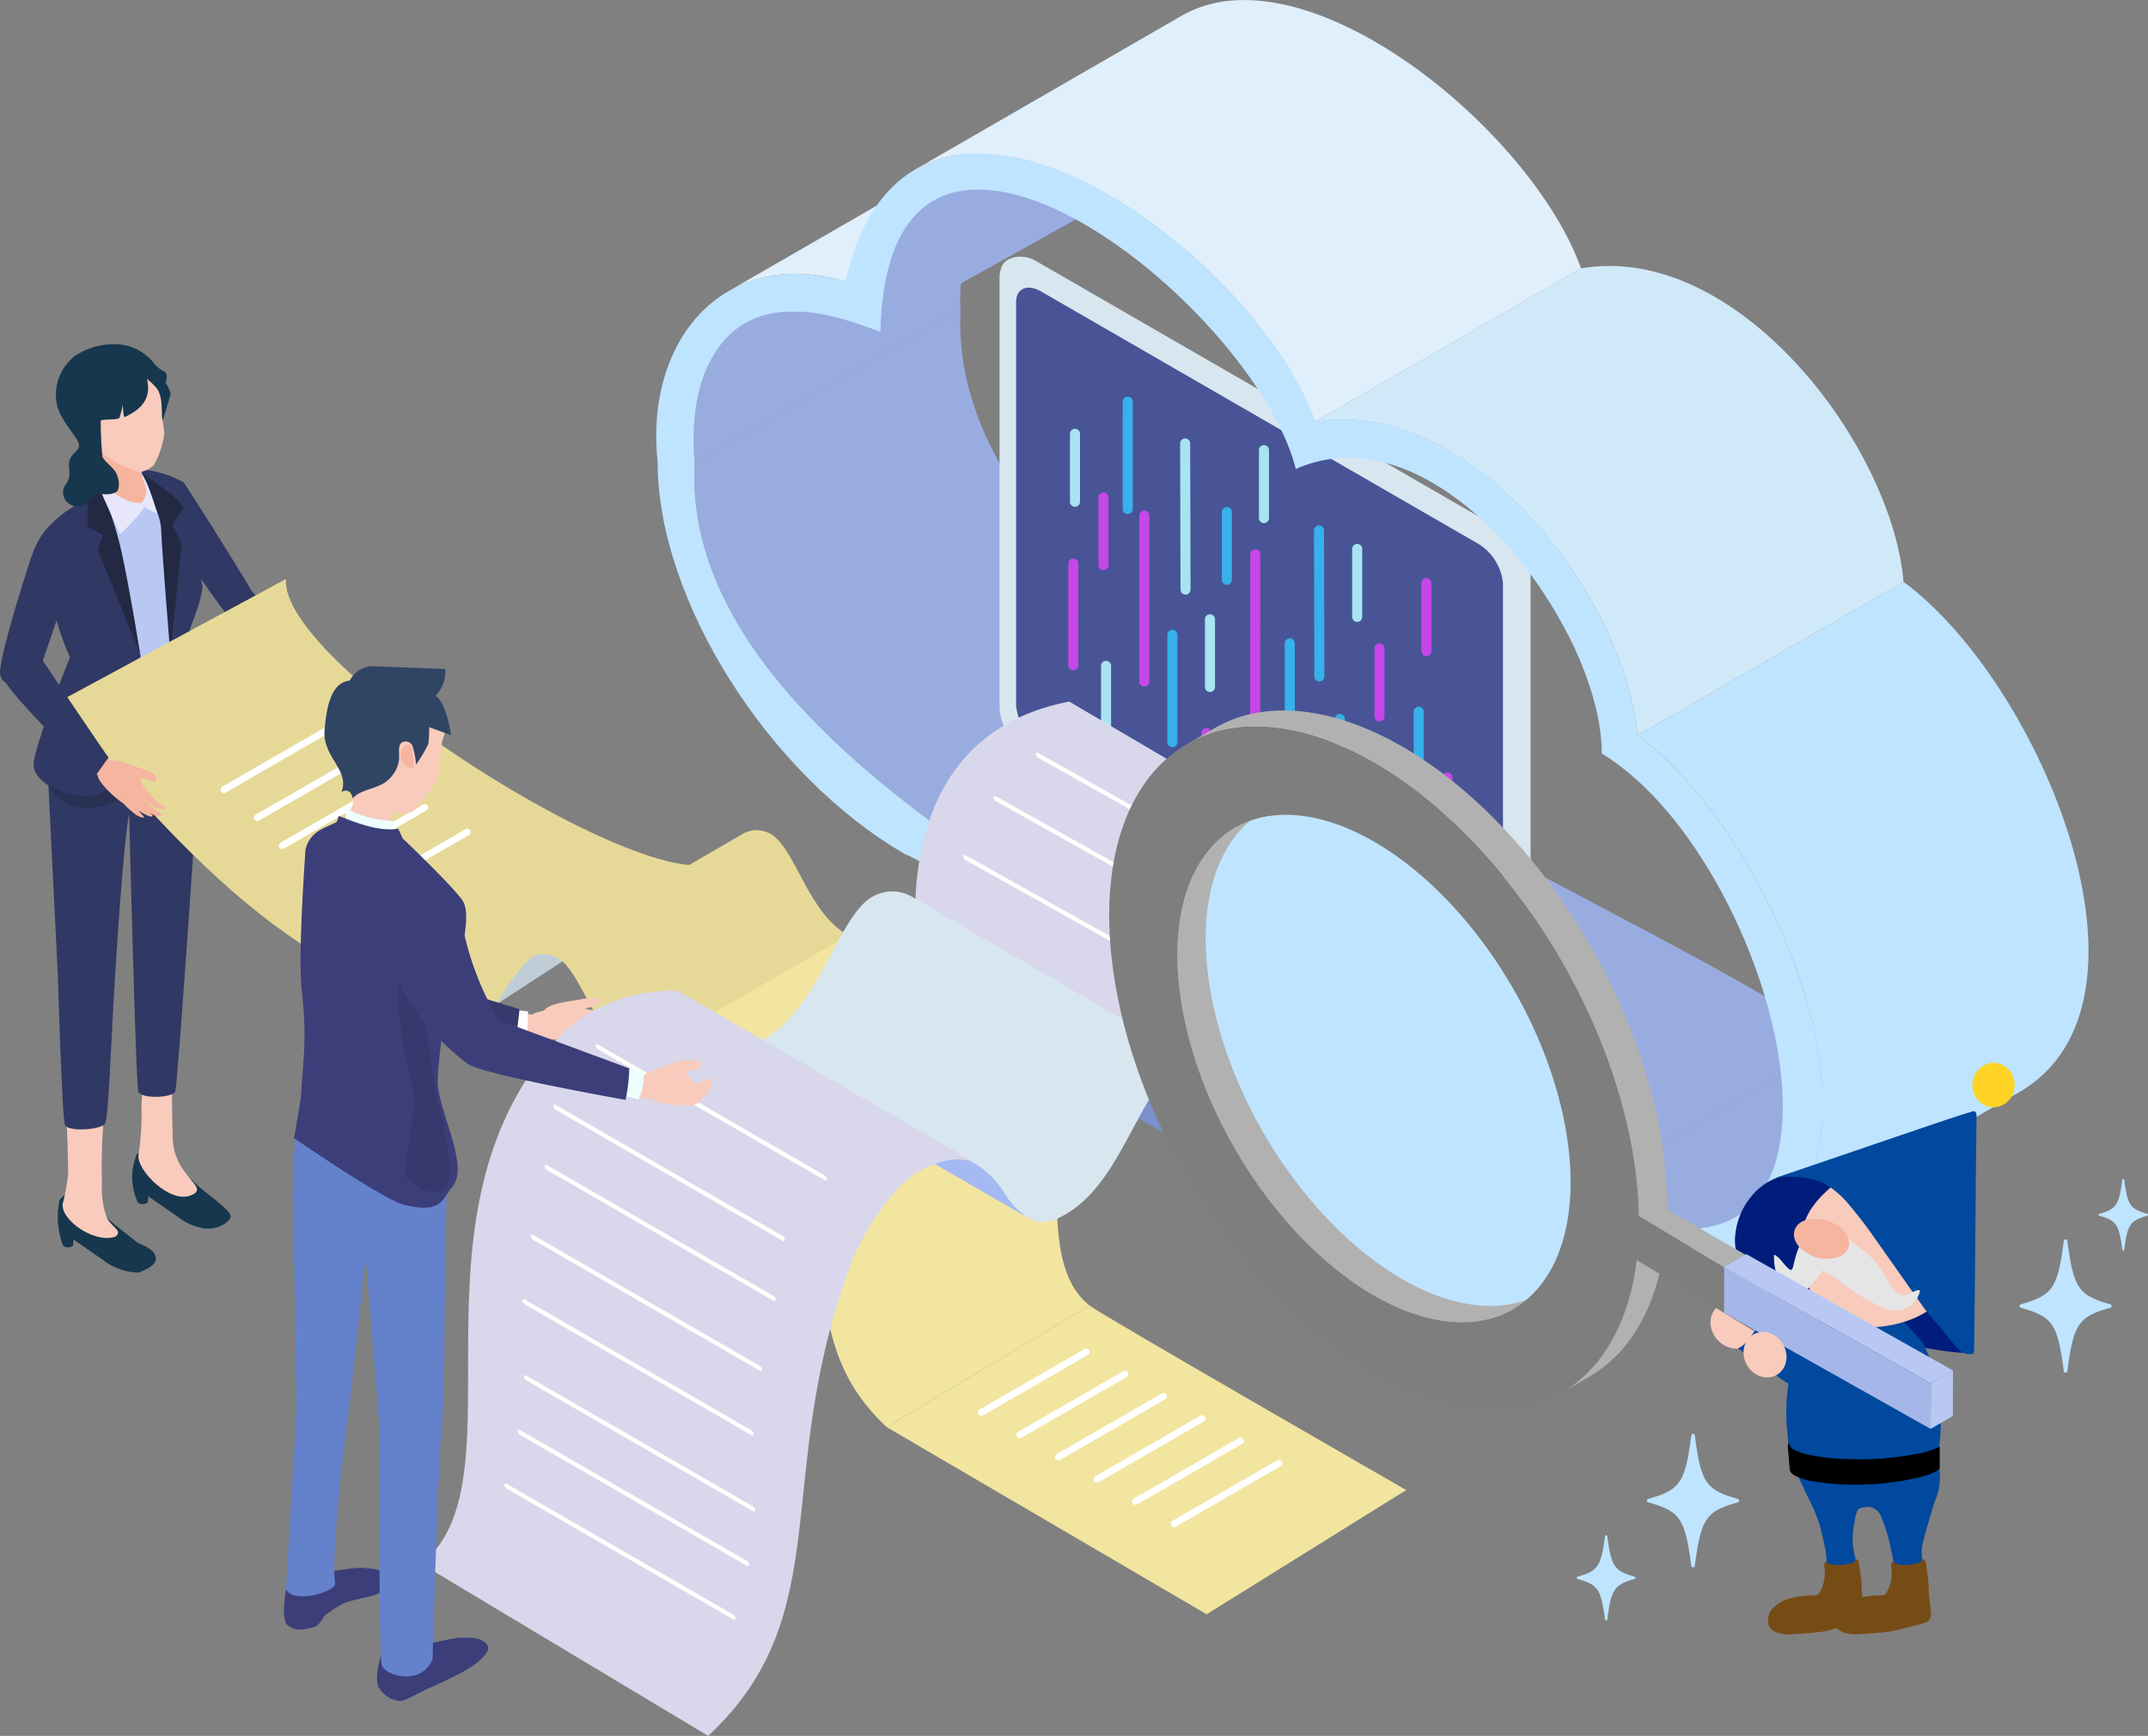<svg xmlns="http://www.w3.org/2000/svg" width="224.473" height="181.453" viewBox="0 0 224.473 181.453">
  <rect x="0" y="0" width="224.473" height="181.453" fill="#808080" stroke="none"/>
  <defs>
    <style>
      .cls-1, .cls-37 {
        fill: #bfe4ff;
      }

      .cls-2 {
        fill: #16374d;
      }

      .cls-3 {
        fill: #f8cbbc;
      }

      .cls-4 {
        fill: #303864;
      }

      .cls-5 {
        fill: #283054;
      }

      .cls-6 {
        fill: #fab19c;
      }

      .cls-7 {
        fill: #b8c8f2;
      }

      .cls-8 {
        fill: #232942;
      }

      .cls-9 {
        fill: #e8e6fb;
      }

      .cls-10 {
        fill: #f5b59f;
      }

      .cls-11 {
        fill: #ffbaa3;
      }

      .cls-12 {
        fill: #e6d998;
      }

      .cls-13 {
        fill: #fff;
      }

      .cls-14 {
        fill: #c1cdd6;
      }

      .cls-15 {
        fill: #f2e5a0;
      }

      .cls-16 {
        fill: #dfeffb;
      }

      .cls-17 {
        fill: #99ace0;
      }

      .cls-18 {
        fill: #d8e6f0;
      }

      .cls-19 {
        fill: #485496;
      }

      .cls-20 {
        fill: #36b1e9;
      }

      .cls-21 {
        fill: #c646e9;
      }

      .cls-22 {
        fill: #a7e4f2;
      }

      .cls-23 {
        fill: #d9d7eb;
      }

      .cls-24 {
        fill: #7a91cb;
      }

      .cls-25 {
        fill: #d0e9f9;
      }

      .cls-26 {
        fill: #36386e;
      }

      .cls-27 {
        fill: #a5baf2;
      }

      .cls-28 {
        fill: #3c3e7a;
      }

      .cls-29 {
        fill: #6482cc;
      }

      .cls-30 {
        fill: #304464;
      }

      .cls-31 {
        fill: #edfeff;
      }

      .cls-32 {
        fill: #001d7b;
      }

      .cls-33 {
        fill: #ffd424;
      }

      .cls-34 {
        fill: #00499e;
      }

      .cls-35 {
        fill: #764c15;
      }

      .cls-36 {
        fill: #e5e5e6;
      }

      .cls-37 {
        mix-blend-mode: multiply;
      }

      .cls-37, .cls-40 {
        isolation: isolate;
      }

      .cls-38 {
        fill: #b1b1b1;
      }

      .cls-39 {
        fill: #7e7e7e;
      }

      .cls-41 {
        fill: #bbb;
      }

      .cls-42 {
        fill: #a5b7e8;
      }
    </style>
  </defs>
  <g id="グループ_380" data-name="グループ 380" transform="translate(-77.041 -1989.239)">
    <g id="グループ_319" data-name="グループ 319">
      <path id="パス_730" data-name="パス 730" class="cls-1" d="M249.286,2146.279c3.343.94,3.847,1.684,4.5,6.629a.186.186,0,0,0,.37,0c.648-4.945,1.152-5.689,4.495-6.629a.187.187,0,0,0,0-.36c-3.343-.94-3.847-1.684-4.495-6.629a.186.186,0,0,0-.37,0c-.648,4.945-1.152,5.689-4.5,6.629a.187.187,0,0,0,0,.36Z"/>
      <path id="パス_731" data-name="パス 731" class="cls-1" d="M297.581,2125.576c-3.343-.94-3.847-1.683-4.494-6.629a.187.187,0,0,0-.371,0c-.647,4.946-1.151,5.689-4.494,6.629a.187.187,0,0,0,0,.36c3.343.94,3.847,1.684,4.494,6.63a.187.187,0,0,0,.371,0c.647-4.946,1.151-5.69,4.494-6.63a.187.187,0,0,0,0-.36Z"/>
      <path id="パス_732" data-name="パス 732" class="cls-1" d="M301.441,2116.12c-1.794-.505-2.064-.9-2.412-3.558a.1.1,0,0,0-.1-.087.1.1,0,0,0-.1.087c-.347,2.654-.618,3.053-2.412,3.558a.1.1,0,0,0-.073.1.1.1,0,0,0,.073.1c1.794.5,2.065.9,2.412,3.558a.1.1,0,0,0,.1.087.1.1,0,0,0,.1-.087c.348-2.654.618-3.054,2.412-3.558a.1.1,0,0,0,.073-.1A.1.1,0,0,0,301.441,2116.12Z"/>
      <path id="パス_733" data-name="パス 733" class="cls-1" d="M247.875,2154.053c-2.134-.6-2.456-1.075-2.869-4.233a.12.12,0,0,0-.237,0c-.413,3.158-.735,3.633-2.87,4.233a.119.119,0,0,0,0,.23c2.135.6,2.457,1.075,2.87,4.233a.12.12,0,0,0,.237,0c.413-3.158.735-3.633,2.869-4.233a.119.119,0,0,0,0-.23Z"/>
    </g>
    <g id="グループ_333" data-name="グループ 333">
      <g id="グループ_323" data-name="グループ 323">
        <g id="グループ_322" data-name="グループ 322">
          <g id="グループ_320" data-name="グループ 320">
            <path id="パス_734" data-name="パス 734" class="cls-2" d="M91.194,2118.958c-2.765-2.221-3.214-2.328-4.979-4.956-.979-.028-2.275-.413-2.983.753l-.127.95a8.562,8.562,0,0,0,.536,3.763.876.876,0,0,0,1.038-.024l.04-.637,3.133,2.169a6.173,6.173,0,0,0,3.664,1.286s1.8-.6,1.814-1.4C93.349,2119.644,91.558,2119.372,91.194,2118.958Z"/>
            <path id="パス_735" data-name="パス 735" class="cls-3" d="M89.112,2118.5c-2.129.766-5.741-1.7-5.52-3.441a20.856,20.856,0,0,0,.57-3.086c-.073-6.149-.4-7-.059-8.038s3.217-.554,3.661.126-.222,3.189-.068,8.717a9.9,9.9,0,0,0,.465,3.642C88.691,2117.587,89.915,2117.833,89.112,2118.5Z"/>
          </g>
          <g id="グループ_321" data-name="グループ 321">
            <path id="パス_736" data-name="パス 736" class="cls-2" d="M97.145,2112.6c-2.765-2.221-1.353-.488-3.118-3.115-.979-.029-2.5-.067-2.744.528a8.253,8.253,0,0,0-.383,1.52,6.291,6.291,0,0,0,.553,3.417.874.874,0,0,0,1.038-.024l.04-.636,3.133,2.169a5.931,5.931,0,0,0,2.278,1.1,3.2,3.2,0,0,0,2.666-.458c.3-.216.562-.476.534-.757C101.067,2115.573,97.837,2113.523,97.145,2112.6Z"/>
            <path id="パス_737" data-name="パス 737" class="cls-3" d="M96.9,2114.222c-2.129.765-5.429-2.526-5.4-4.159a29.07,29.07,0,0,0,.33-5.14c.028-5.494,3.217-2.924,3.217-2.924s-.1.933.049,6.23C95.206,2112.348,99.239,2113.38,96.9,2114.222Z"/>
          </g>
        </g>
        <path id="パス_738" data-name="パス 738" class="cls-4" d="M83.836,2106.836c.322.747,3.814.5,4.184-.141s.6-8.082,1.01-14.831c.118-1.957.886-14.456,1.509-17.566,0,0,.691,28.222.956,29.033s3.569.681,3.857,0,2.642-36.173,2.642-36.173l-.7-4.6-5.571-.994-9.836,5.455,1.2,24.158S83.514,2106.09,83.836,2106.836Z"/>
        <path id="パス_739" data-name="パス 739" class="cls-5" d="M96.366,2062.838c-.1-.041,1.49,2.859,1.261,4.461a2.881,2.881,0,0,1-2.693,2.114c-.348.04-1.01-1.72-1.01-1.72s-1.129.714-1.437.862-.488,2.39-.758,2.621c-2.194,1.876-3.437,2.483-5.9,2.483-2.262,0-3.982-1.97-3.947-3.266C81.925,2068.846,96.439,2062.865,96.366,2062.838Z"/>
      </g>
      <g id="グループ_327" data-name="グループ 327">
        <g id="グループ_326" data-name="グループ 326">
          <path id="パス_740" data-name="パス 740" class="cls-6" d="M110.951,2060.52a1.83,1.83,0,0,1,1.945-.283c.226.118,1.962,1.338,1.525,1.725-.207.183-.609-.262-.8-.354a3.179,3.179,0,0,0-1.575-.227C111.342,2061.41,111.185,2061.1,110.951,2060.52Z"/>
          <g id="グループ_325" data-name="グループ 325">
            <path id="パス_741" data-name="パス 741" class="cls-6" d="M112.982,2061.313c.278-.042.6.493.782.711.2.244.669.819.77.932.158.177,1.1.932,1.145,1.069s-.037.286-.106.258a14.035,14.035,0,0,1-1.218-.726c-.3-.167-.621-.347-1.084-.617a4.274,4.274,0,0,1-.8-.773C112.25,2061.866,112.728,2061.3,112.982,2061.313Z"/>
            <path id="パス_742" data-name="パス 742" class="cls-6" d="M112.378,2060.075c-.179-.042-.836-.148-.977-.2-.387-.134-.54-.524-.794-.238-.166.186-1.221,1.028-1.2,1.265a2.738,2.738,0,0,1,1.013,1.081,10.261,10.261,0,0,0,1.6,1.627.405.405,0,0,0,.432-.147c.146-.186.179-.385.31-.584a2.085,2.085,0,0,0-.133-2.185C112.333,2060.3,113.046,2060.235,112.378,2060.075Z"/>
            <path id="パス_743" data-name="パス 743" class="cls-6" d="M112.541,2062.9c.507.418,1.886,1.239,1.93,1.281.07.066.537.337.745.485.275.2.385-.071.268-.252a6.955,6.955,0,0,0-.886-.795c-.4-.318-1.428-1.542-1.953-1.326C112.34,2062.643,112.325,2062.738,112.541,2062.9Z"/>
            <path id="パス_744" data-name="パス 744" class="cls-6" d="M112.208,2063.039a8.114,8.114,0,0,0,2.546,1.731c.159-.124.079-.328-.387-.6-.21-.122-1.423-1.372-1.658-1.454A.4.4,0,0,0,112.208,2063.039Z"/>
            <g id="グループ_324" data-name="グループ 324">
              <path id="パス_745" data-name="パス 745" class="cls-6" d="M114,2064.459c-.74-.471-1.074-1.267-1.432-1.292a1.552,1.552,0,0,0-.649.351,11.908,11.908,0,0,0,1.381.9c.188.074.3.176.615.292C114.163,2064.8,114.271,2064.629,114,2064.459Z"/>
            </g>
          </g>
          <path id="パス_746" data-name="パス 746" class="cls-7" d="M110.55,2058.991l-1.552,1.6.709.63a3.782,3.782,0,0,0,1.43-1.68Z"/>
        </g>
        <path id="パス_747" data-name="パス 747" class="cls-4" d="M110.795,2059.071c-.024-.474-7.028-7.276-7.579-8.267-.415-.747-4.781-7.829-6.808-10.876-.591-.888-1.61-.268-2.444.4l-1.627,1.3s7.216,10.368,8.469,11.943,7.922,7.44,8.345,7.283A6.426,6.426,0,0,0,110.795,2059.071Z"/>
      </g>
      <g id="グループ_330" data-name="グループ 330">
        <g id="グループ_329" data-name="グループ 329">
          <g id="グループ_328" data-name="グループ 328">
            <path id="パス_748" data-name="パス 748" class="cls-7" d="M89.168,2038.133c-1.658,1.03-3.942,4.178-3.942,4.178l4.4,23.65,7.128-2.618-1.383-6.859-.562-12.827s.22-3.716-1.485-4.324S90.826,2037.1,89.168,2038.133Z"/>
          </g>
          <path id="パス_749" data-name="パス 749" class="cls-4" d="M91.5,2038.305a10.35,10.35,0,0,1,4.7,1.345c.384.4.784,4.007,2.01,10.952-.323,2.625-1.624,4.165-1.748,6.672-.129,2.577,1.961,7.152,2.148,8.687s-3.563,2.2-3.563,2.2l-.212-10.618s.112-9.891.17-12.979c-.242-1.583-1.7-3.352-2.385-4.636C92.165,2039.069,91.256,2038.492,91.5,2038.305Z"/>
          <path id="パス_750" data-name="パス 750" class="cls-4" d="M81.646,2045.277c.429-1.547,3.074-3.079,3.074-3.079a41.584,41.584,0,0,1,3.721-3.683s-.839,2.154-.414,3.361,3.7,15.89,3.7,15.89l-.3,11.565s-2.8,3.125-5.36,3.125-5.261-1.434-5.5-3.055,3.791-11.468,3.791-11.468C82.388,2053.762,81.217,2046.824,81.646,2045.277Z"/>
        </g>
        <path id="パス_751" data-name="パス 751" class="cls-8" d="M96.2,2042.294c-.741-1.426-4.951-3.937-4.951-3.937s2.557,4.1,2.626,6.137c.078,2.277.96,13.052.96,13.052l1.2-11.45-.994-1.947Z"/>
        <path id="パス_752" data-name="パス 752" class="cls-8" d="M88.441,2042.418a15.12,15.12,0,0,1,0-3.9,3.6,3.6,0,0,0-2.151,2.937c-.1.621-.126,2.8-.126,2.8l1.618.9-.5,1.619,4.395,10.778s-.954-6.061-1.909-10.525A39.713,39.713,0,0,0,88.441,2042.418Z"/>
      </g>
      <g id="グループ_332" data-name="グループ 332">
        <path id="パス_753" data-name="パス 753" class="cls-9" d="M91.373,2038.369c.876.057,2.091,4.543,2.091,4.543a10.169,10.169,0,0,1-1.385-.687l-.267-.3C91.851,2041.633,91.388,2039.057,91.373,2038.369Z"/>
        <g id="グループ_331" data-name="グループ 331">
          <path id="パス_754" data-name="パス 754" class="cls-2" d="M90,2027.345a6.272,6.272,0,0,1,3.082.8,3.677,3.677,0,0,1,1.786,2.216c-.032.341-.956,3.284-.956,3.284S88.741,2027.535,90,2027.345Z"/>
          <path id="パス_755" data-name="パス 755" class="cls-10" d="M91.795,2036.822a8.972,8.972,0,0,0,.113,2.144c0,.593.615,1.059.372,1.976s-.766,1.337-1.941.983c-.793-.239-3.241-1.44-3.07-1.8.423-1.851.335-2.62-.212-3.709C85.871,2034.057,90.728,2035.6,91.795,2036.822Z"/>
          <path id="パス_756" data-name="パス 756" class="cls-3" d="M91.637,2038.585a2.683,2.683,0,0,0,1.468-.72,8.733,8.733,0,0,0,1.1-3.276c-.018-.524-.235-1.8-.235-1.8s-.019-1.03-.064-1.463c-.376-3.6-4.051-4.519-7.182-2.939-3.982,2.01-1.846,4.174-.292,6.8a12.967,12.967,0,0,0,1.642,1.69A12.566,12.566,0,0,0,91.637,2038.585Z"/>
          <path id="パス_757" data-name="パス 757" class="cls-11" d="M85.594,2033.606c-.724.1-.341,1.1.458,2.251.086.124.8.8,1.045.671.356-.184.023-1.142-.22-1.2C85.85,2035.083,87.157,2033.4,85.594,2033.606Z"/>
          <path id="パス_758" data-name="パス 758" class="cls-9" d="M87.507,2038.771c-.045.663,2.054,3.211,4.3,3.03l.266.424c-.188.672-2.484,2.882-2.484,2.882l-1.588-3.534S86.784,2039.05,87.507,2038.771Z"/>
          <path id="パス_759" data-name="パス 759" class="cls-2" d="M87.745,2036.961c.083.385,1.083,1.1,1.4,1.67.44.8.379,1.776.1,1.981-.505.375-1.06.329-2.346.212a1.936,1.936,0,0,1-2.087,1.3,1.429,1.429,0,0,1-.913-2.234c.492-.694.419-.9.358-2.057s1.187-1.392,1.034-2.16-1.927-2.477-2.295-4.1a5.155,5.155,0,0,1,1.85-5.108,7.3,7.3,0,0,1,4.309-1.24,5.146,5.146,0,0,1,4.007,2.032,3.3,3.3,0,0,0,.92.75c1.006.329-.314,2.561-.314,2.561s.064-.579-1.363-1.715c.4,1.79-.247,3.019-2.328,3.978-.157.072-.208-1.309-.208-1.309a11.034,11.034,0,0,1-.352,1.413c-.486.237-1.352.076-1.947.26A37.292,37.292,0,0,0,87.745,2036.961Z"/>
        </g>
      </g>
    </g>
    <g id="グループ_339" data-name="グループ 339">
      <g id="グループ_336" data-name="グループ 336">
        <g id="グループ_335" data-name="グループ 335">
          <path id="パス_760" data-name="パス 760" class="cls-12" d="M106.927,2049.761,83.06,2062.654c15.186,18.854,29.415,32.342,45.851,31.57l23.76-15.972C149.867,2086.182,106.154,2059.338,106.927,2049.761Z"/>
          <g id="グループ_334" data-name="グループ 334">
            <path id="パス_761" data-name="パス 761" class="cls-13" d="M100.439,2072.137a.355.355,0,0,1-.177-.662l10.967-6.331a.354.354,0,1,1,.355.613l-10.967,6.332A.348.348,0,0,1,100.439,2072.137Z"/>
            <path id="パス_762" data-name="パス 762" class="cls-13" d="M103.918,2075.073a.354.354,0,0,1-.177-.661l10.967-6.332a.355.355,0,0,1,.355.614l-10.967,6.331A.346.346,0,0,1,103.918,2075.073Z"/>
            <path id="パス_763" data-name="パス 763" class="cls-13" d="M106.531,2077.99a.354.354,0,0,1-.178-.661L117.32,2071a.354.354,0,1,1,.355.613l-10.967,6.333A.356.356,0,0,1,106.531,2077.99Z"/>
            <path id="パス_764" data-name="パス 764" class="cls-13" d="M110.451,2080.335a.354.354,0,0,1-.177-.661l10.967-6.332a.354.354,0,1,1,.354.614l-10.967,6.332A.356.356,0,0,1,110.451,2080.335Z"/>
            <path id="パス_765" data-name="パス 765" class="cls-13" d="M114.906,2082.905a.354.354,0,0,1-.177-.661l10.967-6.332a.355.355,0,0,1,.355.614l-10.967,6.331A.348.348,0,0,1,114.906,2082.905Z"/>
          </g>
        </g>
        <path id="パス_766" data-name="パス 766" class="cls-14" d="M154.708,2076.449l-22.269,12.941a22.177,22.177,0,0,0-3.528,4.834l24.034-15.6A4.63,4.63,0,0,1,154.708,2076.449Z"/>
      </g>
      <path id="パス_767" data-name="パス 767" class="cls-12" d="M146.044,2100.154l22.268-12.941a2.337,2.337,0,0,1-2.336-.062c-.144-.069-.286-.144-.424-.224-2.291-1.323-3.712-3.985-4.975-6.349-1-1.875-1.878-3.518-3-4.164a2.232,2.232,0,0,0-.355-.168,2.876,2.876,0,0,0-2.512.129l-22.268,12.941a2.877,2.877,0,0,1,2.512-.129,2.432,2.432,0,0,1,.355.167c1.12.647,2,2.29,3,4.165,1.263,2.364,2.684,5.026,4.975,6.349.138.08.28.155.424.224A2.339,2.339,0,0,0,146.044,2100.154Z"/>
      <path id="パス_768" data-name="パス 768" class="cls-15" d="M182.624,2089.148c-1.712-2.454-4.4-5.775-10.608-5.806L149.7,2096.231c1.02-.593,2.4-.661,4.536.524,1.536.887,3.891,3.973,4.977,6.908,5.795,15.661.848,25.745,10.489,34.75l21.189-12.714C183.578,2119.872,191.742,2102.221,182.624,2089.148Z"/>
      <g id="グループ_338" data-name="グループ 338">
        <path id="パス_769" data-name="パス 769" class="cls-15" d="M190.888,2125.7,169.7,2138.413l33.437,19.566,20.859-12.985S192.055,2126.63,190.888,2125.7Z"/>
        <g id="グループ_337" data-name="グループ 337">
          <path id="パス_770" data-name="パス 770" class="cls-13" d="M179.594,2137.24a.355.355,0,0,1-.178-.662l10.968-6.331a.354.354,0,1,1,.354.613l-10.967,6.332A.355.355,0,0,1,179.594,2137.24Z"/>
          <path id="パス_771" data-name="パス 771" class="cls-13" d="M183.623,2139.566a.355.355,0,0,1-.177-.662l10.967-6.331a.354.354,0,1,1,.354.613l-10.967,6.332A.347.347,0,0,1,183.623,2139.566Z"/>
          <path id="パス_772" data-name="パス 772" class="cls-13" d="M187.651,2141.892a.354.354,0,0,1-.177-.661l10.967-6.333a.354.354,0,0,1,.354.614l-10.967,6.332A.347.347,0,0,1,187.651,2141.892Z"/>
          <path id="パス_773" data-name="パス 773" class="cls-13" d="M191.68,2144.218a.354.354,0,0,1-.177-.661l10.967-6.333a.354.354,0,1,1,.354.614l-10.967,6.332A.347.347,0,0,1,191.68,2144.218Z"/>
          <path id="パス_774" data-name="パス 774" class="cls-13" d="M195.709,2146.544a.354.354,0,0,1-.177-.661l10.967-6.332a.354.354,0,1,1,.354.613l-10.967,6.332A.347.347,0,0,1,195.709,2146.544Z"/>
          <path id="パス_775" data-name="パス 775" class="cls-13" d="M199.737,2148.87a.355.355,0,0,1-.177-.662l10.967-6.331a.354.354,0,0,1,.355.613l-10.967,6.332A.358.358,0,0,1,199.737,2148.87Z"/>
        </g>
      </g>
    </g>
    <g id="グループ_342" data-name="グループ 342">
      <path id="パス_776" data-name="パス 776" class="cls-4" d="M81.393,2058.636s3.779-10.616,3.826-12.589c.019-.792-.914-2.616-1.372-2.6-1.6.043-2.877,1.974-3.658,4.384-.8,2.479-2.815,8.794-3.131,11.394S80.927,2060.614,81.393,2058.636Z"/>
      <g id="グループ_341" data-name="グループ 341">
        <path id="パス_777" data-name="パス 777" class="cls-10" d="M87.275,2070.318l-.759-.782,1.077-1.314,1.041.505a3.456,3.456,0,0,1,2.285.734,4.577,4.577,0,0,1,.949,1.992s.552.049-.033,1.228c-.343.693-.8.767-1.607.657C89.663,2073.261,87.211,2071.02,87.275,2070.318Z"/>
        <path id="パス_778" data-name="パス 778" class="cls-4" d="M77.195,2059.836c-.716-2.011,4.022-1.977,4.022-1.977s7.065,10.534,7.176,10.56l-1.48,2.051S77.911,2061.846,77.195,2059.836Z"/>
        <g id="グループ_340" data-name="グループ 340">
          <path id="パス_779" data-name="パス 779" class="cls-10" d="M91.234,2074.4a10.906,10.906,0,0,1-1.616-1.529c-.336-.374-.788-.717-.539-.994s.538.13,1.525.918a9.526,9.526,0,0,1,.814,1.045c.226.295.539.614.605.713C92.174,2074.783,91.915,2074.788,91.234,2074.4Z"/>
          <path id="パス_780" data-name="パス 780" class="cls-10" d="M91.383,2073.907a6.139,6.139,0,0,1-1.178-1.246c-.336-.374-.391-.454-.69-.821-.224-.588.061-.678,1.048.11.168.224.923,1.075,1.3,1.482.494.53,1.158.979,1.125,1.077C92.892,2074.8,92.064,2074.291,91.383,2073.907Z"/>
          <path id="パス_781" data-name="パス 781" class="cls-10" d="M92.5,2074.129a8.811,8.811,0,0,1-1.448-1.379c-.335-.374-.39-.453-.689-.821-.224-.588.08-.738,1.067.05.169.226.729.9,1.111,1.3.491.527,1.425,1.022,1.392,1.119C93.841,2074.7,93.186,2074.513,92.5,2074.129Z"/>
          <path id="パス_782" data-name="パス 782" class="cls-10" d="M92.887,2073.416a8.771,8.771,0,0,1-1.447-1.379c-.335-.374-.39-.454-.69-.821-.135-.355-.559-1.588-.094-1.446.305.093.653.88,1.044,1.192.163.218,1.038,1.366,1.407,1.761.5.542,1.247.867,1.214.967C94.223,2073.982,93.569,2073.8,92.887,2073.416Z"/>
          <path id="パス_783" data-name="パス 783" class="cls-10" d="M89.959,2069.848a2.918,2.918,0,0,0,2.348.779,2.718,2.718,0,0,1,.6.277c.261.172.579-.252.492-.39a1.8,1.8,0,0,0-.929-.7c-.565-.212-2.237-.817-2.753-.944C89.411,2068.791,89.47,2069.061,89.959,2069.848Z"/>
        </g>
      </g>
    </g>
    <path id="_Path_" data-name="&lt;Path&gt;" class="cls-16" d="M165.412,2018.664c-4.834-1.4-8.987-.869-12.222,1l27.795-16.048c3.235-1.867,7.388-2.4,12.222-1Z"/>
    <path id="_Path_2" data-name="&lt;Path&gt;" class="cls-17" d="M154.8,2021.751c-1.879,1.085-3.112,4.089-3.982,6.2a20.989,20.989,0,0,0-1.187,9.662l27.795-16.048c-.279-3.116.915-8.946.915-8.946l-12,7.078Z"/>
    <path id="_Path_3" data-name="&lt;Path&gt;" class="cls-17" d="M149.627,2037.611c-1.89,35.6,68.669,60.138,91.645,76.672l27.795-16.047c-22.976-16.535-93.535-41.076-91.645-76.673Z"/>
    <path id="_Path_4" data-name="&lt;Path&gt;" class="cls-17" d="M241.272,2114.283c8.056,3.925,13.592,4.211,17.105,2.182l27.795-16.047c-3.513,2.028-9.049,1.743-17.105-2.182Z"/>
    <path id="_Path_5" data-name="&lt;Path&gt;" class="cls-17" d="M174.6,2010.033c-3.28,1.831-5.485,6.073-5.762,13.652l28.024-15.644c.276-7.58,2.481-11.822,5.761-13.653Z"/>
    <path id="_Path_6" data-name="&lt;Path&gt;" class="cls-1" d="M260.256,2119.454c16.139-9.318,2.286-42.752-12.082-53.348l27.795-16.047c14.368,10.6,28.221,44.03,12.082,53.348Z"/>
    <path id="_Path_7" data-name="&lt;Path&gt;" class="cls-1" d="M252.753,2121.721c-8.87,2.057-72.389-39.494-81.144-43.208-14.246-8.225-25.836-26.574-25.836-40.9-1.4-12.559,6.667-22.7,19.639-18.946,6.571-29.418,42.418-3.786,49.055,14.671,16.346-2.79,32.465,18.451,33.707,32.771C264.335,2078.024,279.85,2118.846,252.753,2121.721Zm-92.6-99.9c-8.5-.288-11.233,7.9-10.525,15.791-1.89,35.6,68.669,60.138,91.645,76.672,35.008,17.056,22.419-34.61,3.16-46.277.021-12.991-16.883-36.431-31.975-29.744-4.487-17.659-42.679-47.364-43.407-14.334C166.312,2022.883,162.792,2021.723,160.152,2021.82Z"/>
    <g id="グループ_346" data-name="グループ 346">
      <g id="グループ_344" data-name="グループ 344">
        <g id="グループ_343" data-name="グループ 343">
          <path id="パス_784" data-name="パス 784" class="cls-18" d="M234.173,2095.543l-48.891-28.227a5.85,5.85,0,0,1-2.819-4.448l-.853-45.169c0-1.558,2.115-2.093,3.672-1.193l48.891,28.227a5.846,5.846,0,0,1,2.82,4.448v45.17C236.993,2095.908,235.731,2096.442,234.173,2095.543Z"/>
          <path id="パス_785" data-name="パス 785" class="cls-18" d="M236.028,2049.7v45.171c0,1.558-1.263,2.091-2.82,1.192l-29.818-17.215-2.767-1.6-16.306-9.415a5.843,5.843,0,0,1-2.819-4.447v-45.17c0-1.558,1.261-2.091,2.819-1.192l48.891,28.227A5.849,5.849,0,0,1,236.028,2049.7Z"/>
          <path id="パス_786" data-name="パス 786" class="cls-19" d="M231.477,2093.467l-24.161-13.95-21.46-12.39a5.457,5.457,0,0,1-2.631-4.15v-42.149c0-1.453,1.178-1.951,2.631-1.112l45.621,26.339a5.457,5.457,0,0,1,2.631,4.15v42.15C234.108,2093.808,232.93,2094.306,231.477,2093.467Z"/>
        </g>
        <path id="パス_787" data-name="パス 787" class="cls-20" d="M211.824,2064.117a.526.526,0,0,1-.525-.526l0-7.1a.525.525,0,0,1,1.05,0l0,7.1A.527.527,0,0,1,211.824,2064.117Z"/>
        <path id="パス_788" data-name="パス 788" class="cls-21" d="M192.356,2048.834a.527.527,0,0,1-.526-.526l0-7.1a.526.526,0,0,1,1.051,0l0,7.1A.526.526,0,0,1,192.356,2048.834Z"/>
        <path id="パス_789" data-name="パス 789" class="cls-22" d="M203.488,2061.579a.527.527,0,0,1-.526-.526l0-7.1a.526.526,0,0,1,1.051,0l0,7.1A.527.527,0,0,1,203.488,2061.579Z"/>
        <path id="パス_790" data-name="パス 790" class="cls-22" d="M192.629,2066.464a.527.527,0,0,1-.526-.526l0-7.1a.525.525,0,0,1,1.051,0l0,7.1A.526.526,0,0,1,192.629,2066.464Z"/>
        <path id="パス_791" data-name="パス 791" class="cls-20" d="M199.551,2067.336a.525.525,0,0,1-.525-.525l.005-11.211a.525.525,0,1,1,1.05,0l0,11.211A.525.525,0,0,1,199.551,2067.336Z"/>
        <path id="パス_792" data-name="パス 792" class="cls-21" d="M189.208,2059.3a.527.527,0,0,1-.524-.526l0-10.62a.525.525,0,0,1,1.051,0l-.005,10.62a.526.526,0,0,1-.525.526Z"/>
        <path id="パス_793" data-name="パス 793" class="cls-22" d="M189.378,2042.213a.526.526,0,0,1-.525-.525l0-7.1a.525.525,0,1,1,1.051,0l0,7.1A.526.526,0,0,1,189.378,2042.213Z"/>
        <path id="パス_794" data-name="パス 794" class="cls-20" d="M205.253,2050.369a.525.525,0,0,1-.525-.525l0-7.1a.526.526,0,0,1,1.051,0l0,7.1A.526.526,0,0,1,205.253,2050.369Z"/>
        <path id="パス_795" data-name="パス 795" class="cls-21" d="M196.621,2061a.527.527,0,0,1-.524-.525l.007-17.339a.525.525,0,1,1,1.051,0l-.008,17.339a.525.525,0,0,1-.525.525Z"/>
        <path id="パス_796" data-name="パス 796" class="cls-20" d="M225.3,2071.259a.527.527,0,0,1-.525-.526l0-7.1a.525.525,0,0,1,1.051,0l0,7.1a.527.527,0,0,1-.525.526Z"/>
        <path id="パス_797" data-name="パス 797" class="cls-22" d="M200.935,2051.39a.526.526,0,0,1-.526-.525l-.042-15.269a.524.524,0,0,1,.895-.373.517.517,0,0,1,.155.371l.042,15.269a.527.527,0,0,1-.523.527Z"/>
        <path id="パス_798" data-name="パス 798" class="cls-22" d="M218.871,2054.246a.527.527,0,0,1-.525-.526l0-7.1a.525.525,0,1,1,1.05,0l0,7.1A.527.527,0,0,1,218.871,2054.246Z"/>
        <path id="パス_799" data-name="パス 799" class="cls-21" d="M203.114,2073.493a.526.526,0,0,1-.525-.526l0-7.1a.525.525,0,0,1,1.05,0l0,7.1A.527.527,0,0,1,203.114,2073.493Z"/>
        <path id="パス_800" data-name="パス 800" class="cls-22" d="M221.4,2078.56a.527.527,0,0,1-.526-.525l0-7.1a.525.525,0,0,1,1.051,0l0,7.1A.526.526,0,0,1,221.4,2078.56Z"/>
        <path id="パス_801" data-name="パス 801" class="cls-20" d="M207.935,2075.886a.526.526,0,0,1-.525-.526l0-7.1a.525.525,0,0,1,.9-.364.518.518,0,0,1,.147.372l0,7.092A.527.527,0,0,1,207.935,2075.886Z"/>
        <path id="パス_802" data-name="パス 802" class="cls-20" d="M217.064,2072.016a.526.526,0,0,1-.525-.525l0-7.1a.525.525,0,1,1,1.051,0l0,7.1A.526.526,0,0,1,217.064,2072.016Z"/>
        <path id="パス_803" data-name="パス 803" class="cls-22" d="M213.37,2075.467a.526.526,0,0,1-.526-.525l0-7.1a.525.525,0,1,1,1.05,0l0,7.1A.526.526,0,0,1,213.37,2075.467Z"/>
        <path id="パス_804" data-name="パス 804" class="cls-20" d="M194.892,2042.967a.526.526,0,0,1-.526-.525l.005-11.211a.525.525,0,0,1,1.05,0l0,11.211a.526.526,0,0,1-.525.525Z"/>
        <path id="パス_805" data-name="パス 805" class="cls-21" d="M228.3,2081.659a.526.526,0,0,1-.526-.525l.005-10.62a.525.525,0,0,1,1.05,0l0,10.62A.525.525,0,0,1,228.3,2081.659Z"/>
        <path id="パス_806" data-name="パス 806" class="cls-21" d="M226.1,2057.82a.526.526,0,0,1-.526-.525l0-7.1a.525.525,0,0,1,1.051,0l0,7.1A.525.525,0,0,1,226.1,2057.82Z"/>
        <path id="パス_807" data-name="パス 807" class="cls-22" d="M209.131,2043.92a.526.526,0,0,1-.526-.525l0-7.1a.525.525,0,1,1,1.051,0l0,7.1a.526.526,0,0,1-.525.525Z"/>
        <path id="パス_808" data-name="パス 808" class="cls-21" d="M208.214,2065.052a.526.526,0,0,1-.525-.525l.007-17.339a.525.525,0,0,1,1.051,0l-.007,17.339A.526.526,0,0,1,208.214,2065.052Z"/>
        <path id="パス_809" data-name="パス 809" class="cls-20" d="M214.92,2060.479a.527.527,0,0,1-.525-.524l-.041-15.269a.525.525,0,1,1,1.05,0l.042,15.269a.527.527,0,0,1-.524.527Z"/>
        <path id="パス_810" data-name="パス 810" class="cls-21" d="M221.2,2064.648a.526.526,0,0,1-.525-.525l0-7.1a.525.525,0,1,1,1.051,0l0,7.1A.526.526,0,0,1,221.2,2064.648Z"/>
      </g>
      <g id="グループ_345" data-name="グループ 345">
        <path id="パス_811" data-name="パス 811" class="cls-23" d="M201.773,2102.418a1.062,1.062,0,0,1,.1.062c-.05-.035-.1-.064-.151-.093Z"/>
        <path id="パス_812" data-name="パス 812" class="cls-23" d="M226.929,2084.975c-18.311,1.584-8.416,31.733-16.8,29.652-3.753-1.646-4.717-16.059-10.242-13.059a11.907,11.907,0,0,0-4,4.784l-22.057-11.4s-7.347-28.021,14.945-32.38Z"/>
        <path id="パス_813" data-name="パス 813" class="cls-24" d="M201.869,2102.48c-.05-.035-.1-.064-.151-.093l.055.031A1.062,1.062,0,0,1,201.869,2102.48Z"/>
        <path id="パス_814" data-name="パス 814" class="cls-24" d="M206.26,2107.692c-1.581-4.075-3.213-8.28-6.4-6.438a.347.347,0,0,0-.043.027,6.055,6.055,0,0,0-.893.651,13.727,13.727,0,0,0-3.067,4.107l.739.428,10.273,5.972h0l3.145,1.829c.029.016.056.031.085.045C208.5,2113.47,207.368,2110.546,206.26,2107.692Zm-4.542-5.3.055.031a1.062,1.062,0,0,1,.1.062C201.819,2102.445,201.768,2102.416,201.718,2102.387Z"/>
      </g>
    </g>
    <path id="_Path_8" data-name="&lt;Path&gt;" class="cls-25" d="M248.174,2066.106c-1.242-14.32-17.361-35.561-33.707-32.771l27.795-16.047c16.346-2.79,32.465,18.451,33.707,32.771Z"/>
    <path id="_Path_9" data-name="&lt;Path&gt;" class="cls-16" d="M214.467,2033.335c-5.266-14.643-28.921-33.81-41.748-26.4l27.8-16.047c12.827-7.406,36.482,11.762,41.748,26.4Z"/>
    <path id="パス_815" data-name="パス 815" class="cls-1" d="M212.457,2038.262c10.883-4.822,22.706,6.021,28.448,17.315l.314-6.947c-6.465-9.437-16.564-17.034-26.752-15.295-4.717-13.116-24.182-29.849-37.412-27.881l-.174,3.853C188.487,2006.558,209.223,2025.536,212.457,2038.262Z"/>
    <g id="グループ_351" data-name="グループ 351">
      <g id="グループ_350" data-name="グループ 350">
        <g id="グループ_349" data-name="グループ 349">
          <g id="グループ_348" data-name="グループ 348">
            <path id="パス_816" data-name="パス 816" class="cls-3" d="M138.27,2095.856a6.556,6.556,0,0,1,1.715-.152c.429.1,1.6.4,1.712.136s-.315-.488-.6-.54c-.4-.074-.941-.215-1.319-.293a12.666,12.666,0,0,0-1.978-.327,2.138,2.138,0,0,0-.849-.012.67.67,0,0,0-.072,1.175A10.342,10.342,0,0,0,138.27,2095.856Z"/>
            <path id="パス_817" data-name="パス 817" class="cls-3" d="M130.577,2097.114a6.992,6.992,0,0,1,.481-1.939c.077-.172,1.585.169,1.631.107.249-.34,4.756-1.172,4.756-1.172s.053.329.122.739c.051.3.767.369.773.672a3.153,3.153,0,0,1-.949,2.382C136.946,2098.083,130.686,2097.769,130.577,2097.114Z"/>
            <path id="パス_818" data-name="パス 818" class="cls-3" d="M137.279,2095.7a14,14,0,0,1,2.554-.136c.467.067,1.936.159,1.912.579s-.739.318-1,.3c-.355-.027-1.047-.091-1.047-.091s-.9.125-1.156.156c-.642.075-1.458.66-1.877.073A.689.689,0,0,1,137.279,2095.7Z"/>
            <path id="パス_819" data-name="パス 819" class="cls-3" d="M136.972,2096.8a11.423,11.423,0,0,1,2.961-.468s1.25-.052,1.229.322-1.427.368-1.427.368a10.287,10.287,0,0,0-1.166.1,2.758,2.758,0,0,1-1.149.142C136.978,2097.172,136.839,2096.989,136.972,2096.8Z"/>
            <g id="グループ_347" data-name="グループ 347">
              <path id="パス_820" data-name="パス 820" class="cls-3" d="M138.949,2097.6c-.447.021-1.476.46-1.878.245a1.726,1.726,0,0,1-.611-.639,6.738,6.738,0,0,1,1.677-.317,9.282,9.282,0,0,1,1.289.113c.322.068,1.2-.2,1.041.107S139.35,2097.579,138.949,2097.6Z"/>
            </g>
          </g>
          <path id="パス_821" data-name="パス 821" class="cls-13" d="M132.227,2094.961l-.1,2.8-1.608-.254c-.013,0,.442-2.684.442-2.684Z"/>
        </g>
        <path id="パス_822" data-name="パス 822" class="cls-3" d="M133.908,2094.858c.527-.759,2.683-.941,3.736-1.143a6.031,6.031,0,0,1,2.079-.1c.452.525-.837.872-1.1.936a3.418,3.418,0,0,0-1.542,1.043C136.423,2096.2,133.364,2095.64,133.908,2094.858Z"/>
      </g>
      <path id="パス_823" data-name="パス 823" class="cls-26" d="M131.315,2094.716s-8.358-2.582-8.591-2.508c-1.528-.474-5.73-16.737-5.73-16.737-2.711-.337-4.062,2.546-4.177,4.09,0,0,3.067,14.592,5.459,15.635s12.684,2.626,12.684,2.626S131.373,2094.785,131.315,2094.716Z"/>
    </g>
    <g id="グループ_353" data-name="グループ 353">
      <path id="パス_824" data-name="パス 824" class="cls-18" d="M184.518,2116.565l-31.5-18.308a3.311,3.311,0,0,0,3.3-.087q.306-.148.6-.318c3.242-1.871,5.252-5.637,7.038-8.982,1.416-2.652,2.657-4.977,4.242-5.892a3.32,3.32,0,0,1,.5-.237,4.071,4.071,0,0,1,3.554.182l31.5,18.309a4.065,4.065,0,0,0-3.554-.182,3.221,3.221,0,0,0-.5.236c-1.585.915-2.826,3.24-4.242,5.892-1.786,3.345-3.8,7.111-7.038,8.982-.2.113-.4.219-.6.318A3.309,3.309,0,0,1,184.518,2116.565Z"/>
      <path id="パス_825" data-name="パス 825" class="cls-27" d="M184.518,2116.565l-31.556-18.213a8.688,8.688,0,0,1-2.386-2.594,9.77,9.77,0,0,0-2.8-2.978l31.5,18.309a9.755,9.755,0,0,1,2.8,2.977A8.411,8.411,0,0,0,184.518,2116.565Z"/>
      <path id="パス_826" data-name="パス 826" class="cls-23" d="M151.052,2170.692c13.64-12.74,6.641-27.006,14.839-49.163,1.537-4.151,4.869-8.517,7.042-9.772,3.017-1.677,4.974-1.58,6.417-.742l-31.575-18.235c-8.785.044-12.587,4.742-15.009,8.215-12.9,18.494-1.349,43.467-11.691,51.711Z"/>
      <g id="グループ_352" data-name="グループ 352">
        <path id="パス_827" data-name="パス 827" class="cls-13" d="M153.653,2158.511,130,2144.854a.529.529,0,0,1-.254-.4h0c0-.14.114-.188.254-.107L153.653,2158a.53.53,0,0,1,.254.4h0C153.907,2158.544,153.793,2158.593,153.653,2158.511Z"/>
        <path id="パス_828" data-name="パス 828" class="cls-13" d="M155.083,2152.907l-23.656-13.658a.527.527,0,0,1-.254-.4h0c0-.14.114-.189.254-.107l23.656,13.657a.529.529,0,0,1,.254.4h0C155.337,2152.94,155.223,2152.988,155.083,2152.907Z"/>
        <path id="パス_829" data-name="パス 829" class="cls-13" d="M155.715,2147.2l-23.655-13.657a.527.527,0,0,1-.255-.4h0c0-.14.114-.188.255-.107l23.655,13.657a.527.527,0,0,1,.255.4h0C155.97,2147.233,155.856,2147.281,155.715,2147.2Z"/>
        <path id="パス_830" data-name="パス 830" class="cls-13" d="M155.551,2139.249,131.9,2125.592a.529.529,0,0,1-.254-.4h0c0-.141.114-.189.254-.108l23.656,13.658a.527.527,0,0,1,.254.4h0C155.8,2139.282,155.691,2139.331,155.551,2139.249Z"/>
        <path id="パス_831" data-name="パス 831" class="cls-13" d="M156.438,2132.516l-23.656-13.658a.528.528,0,0,1-.254-.4h0c0-.141.114-.189.254-.108l23.656,13.658a.528.528,0,0,1,.254.4h0C156.692,2132.549,156.578,2132.6,156.438,2132.516Z"/>
        <path id="パス_832" data-name="パス 832" class="cls-13" d="M157.863,2125.2l-23.656-13.657a.529.529,0,0,1-.254-.4h0c0-.141.114-.189.254-.108l23.656,13.658a.527.527,0,0,1,.254.4h0C158.117,2125.232,158,2125.28,157.863,2125.2Z"/>
        <path id="パス_833" data-name="パス 833" class="cls-13" d="M158.8,2118.922l-23.656-13.658a.527.527,0,0,1-.255-.4h0c0-.141.114-.189.255-.108l23.656,13.658a.528.528,0,0,1,.254.4h0C159.055,2118.955,158.941,2119,158.8,2118.922Z"/>
        <path id="パス_834" data-name="パス 834" class="cls-13" d="M163.2,2112.593l-23.656-13.658a.529.529,0,0,1-.254-.4h0c0-.141.114-.189.254-.108l23.656,13.658a.527.527,0,0,1,.254.4h0C163.45,2112.625,163.336,2112.674,163.2,2112.593Z"/>
      </g>
    </g>
    <g id="グループ_363" data-name="グループ 363">
      <path id="パス_835" data-name="パス 835" class="cls-3" d="M145.028,2101.95c.458-.9.892-1.061,2.707-1.755.342-.131,2.911-.386,2.611.4-.143.371-.826.55-1.126.557-.8.018-.429.8-1.106,1.187A3.128,3.128,0,0,1,145.028,2101.95Z"/>
      <g id="グループ_354" data-name="グループ 354">
        <path id="パス_836" data-name="パス 836" class="cls-3" d="M149.842,2102.553s1.517-.761,1.629-.544c.28.544-.693,1.228-1.461,1.191a6.149,6.149,0,0,1-1.528-.458.814.814,0,0,1,.039-1.394C148.584,2101.415,149.842,2102.553,149.842,2102.553Z"/>
        <path id="パス_837" data-name="パス 837" class="cls-3" d="M144.216,2101.717l-.571,2.211s.795.133,1.383.2a3.8,3.8,0,0,1,.918.345,11.384,11.384,0,0,0,2.426.3s.535.144.651-.31a7.31,7.31,0,0,0,.249-1.016c.107-1.053-.952-1.538-1.175-2.542C147.894,2099.988,144.422,2101.325,144.216,2101.717Z"/>
        <path id="パス_838" data-name="パス 838" class="cls-3" d="M149.006,2104.164c.924.2,2.2-1.163,2.2-1.163.471-.239,0-.792-.956,0,0,0-1.324-.5-1.849.118A.778.778,0,0,0,149.006,2104.164Z"/>
        <path id="パス_839" data-name="パス 839" class="cls-3" d="M149.008,2104.1c.616.777,2.426-.545,1.936-.945-.34-.277-1.156.28-1.6.342C148.837,2103.567,148.875,2103.88,149.008,2104.1Z"/>
        <path id="パス_840" data-name="パス 840" class="cls-3" d="M148.307,2104.335c-.178.122.035.2,0,.423-.014.089.735.076.844.043.276-.085,1.232-.254,1.169-.543S148.731,2104.043,148.307,2104.335Z"/>
      </g>
      <g id="グループ_362" data-name="グループ 362">
        <g id="グループ_356" data-name="グループ 356">
          <g id="グループ_355" data-name="グループ 355">
            <path id="パス_841" data-name="パス 841" class="cls-28" d="M119.612,2161.235c.746.292,4.665-.8,5.41-.8s2.376-.2,2.981.836c.39.669-1.212,1.991-2.567,2.714-1.685.9-3.09,1.531-3.539,1.707-.809.318-2.429,1.358-3.061,1.358a2.872,2.872,0,0,1-2.276-1.553c-.267-.884-.1-2.1.705-4.743Z"/>
            <path id="パス_842" data-name="パス 842" class="cls-28" d="M109.317,2153.649c.59.31,4.415-.653,5.727-.517,1.2.125,2.038.169,2.453.766a1.362,1.362,0,0,1-.758,1.854c-.954.466-2.78.625-3.983,1.18a16.388,16.388,0,0,0-1.815,1.21s-.553,1.016-.981,1.144c-1.8.54-2.31.233-2.832-.144-.909-.656-.034-4.606-.034-4.606Z"/>
            <path id="パス_843" data-name="パス 843" class="cls-29" d="M108.034,2136.788s-.178-13.2-.353-19.356c-.068-2.416-.055-4.542,0-6.116a34.232,34.232,0,0,1,2.346-11.157c1.186-2.963,7.433-3.795,7.433-3.795,1.75.908,6.412,13.685,6.346,15.288-.426,10.5-.151,21.937-.61,26.724-.375,3.914-.951,24.306-.951,24.306-1.189,2.841-5.043,1.746-5.334.529s-.22-24.835-.22-24.835l-1.46-17.945c-.043.81-1.476,14.291-1.85,17.073-.774,5.754-1.685,14.638-1.321,17.222.128.915-4.429,2.22-5.135.614Z"/>
          </g>
        </g>
        <g id="グループ_360" data-name="グループ 360">
          <g id="グループ_357" data-name="グループ 357">
            <path id="パス_844" data-name="パス 844" class="cls-28" d="M107.773,2108.213s9.368,6.441,11.471,6.956c4.019.988,3.96-.594,5.021-1.8,2.01-2.272-1.65-8.235-1.478-11.387.4-7.258,2.241-11.549,2.6-13.76.231-1.444.737-3.836-.063-4.934-1.22-1.671-6.209-6.422-6.209-6.422s-5.765-2.345-6.184-2.085c-1.048.65-2.044.9-2.766,1.438a3.013,3.013,0,0,0-1.212,1.914c-.066,1.373-.789,10.865-.371,14.69.547,5,.172,6.643-.083,11C108.473,2104.213,107.773,2108.213,107.773,2108.213Z"/>
            <path id="パス_845" data-name="パス 845" class="cls-26" d="M119.391,2112.077c.038.535,3.028,2.812,4.257,1.226s-1.093-9.762-1.093-9.762l-2.256-16.375c-.02.492-1.744,4.8-1.73,5.3.053,1.913.3,3.608.527,5.507.27,2.251,1.316,4.857,1.154,7.114C120.04,2108.028,119.278,2110.366,119.391,2112.077Z"/>
          </g>
          <g id="グループ_359" data-name="グループ 359">
            <g id="グループ_358" data-name="グループ 358">
              <path id="パス_846" data-name="パス 846" class="cls-3" d="M112.411,2067.279a15.364,15.364,0,0,0,.4,1.977c2.154,2.653,1,4.929.039,5.855a12.392,12.392,0,0,0,2.877.988c1.535.3,2-.231,2-.231l.379-1.717s1.758.325,2.2-.224a34.038,34.038,0,0,0,2.362-3.048c.446-.8.193-3.168.737-4.638.649-1.756-.428-3.821-1.7-5.2s-4.338-1.355-6.131-.811a4.8,4.8,0,0,0-3.057,2.8A10.617,10.617,0,0,0,112.411,2067.279Z"/>
              <path id="パス_847" data-name="パス 847" class="cls-10" d="M119.868,2067.141c-.423-.274-1.094.5-.929,1.28s.891,1.247,1.325,1.121C120.264,2069.542,120.292,2067.416,119.868,2067.141Z"/>
            </g>
            <path id="パス_848" data-name="パス 848" class="cls-30" d="M110.96,2065.616c.165-2.11.564-5.049,2.633-5.229a2.8,2.8,0,0,1,2.226-1.516l7.766.3h0a3.766,3.766,0,0,1-1.038,2.811c1.133.595,1.631,4.1,1.631,4.1s-2.288-.83-2.288-.83a13.288,13.288,0,0,1-.082,1.725,13.694,13.694,0,0,1-1.292,2.189,7.814,7.814,0,0,0-.4-2.03.8.8,0,0,0-.986-.33c-.632.241-.271,1.355-.415,2.016a3.452,3.452,0,0,1-1.972,2.5c-.865.41-2.235.62-2.83,1.371-.175-.707-.537-1-1.189-.679C113.633,2069.768,110.744,2068.36,110.96,2065.616Z"/>
            <path id="パス_849" data-name="パス 849" class="cls-31" d="M117.753,2076.379s.295-.8.538-1.308c-3.518-.181-5.039-1.357-5.039-1.357l-.156,1.5s-.409.066.725.489A12.367,12.367,0,0,0,117.753,2076.379Z"/>
            <path id="パス_850" data-name="パス 850" class="cls-28" d="M118.658,2075.865c-1.849.3-3.941-.434-6.221-1.34a4.3,4.3,0,0,1-.593,1.366c.858,1.435,3.53,1.571,7.295,1.018Z"/>
          </g>
        </g>
        <g id="グループ_361" data-name="グループ 361">
          <path id="パス_851" data-name="パス 851" class="cls-31" d="M142.376,2103.789l1.387.391a5.835,5.835,0,0,0,.556-2.867l-1.516-.391Z"/>
          <path id="パス_852" data-name="パス 852" class="cls-28" d="M117.925,2088.718c.329,5.148,6.386,10.693,8.114,11.793s16.373,3.7,16.373,3.7a17.8,17.8,0,0,0,.391-3.293l-13.652-5.055a30.965,30.965,0,0,1-3.862-10.315C124.169,2080.149,117.6,2083.569,117.925,2088.718Z"/>
        </g>
      </g>
    </g>
    <g id="グループ_364" data-name="グループ 364">
      <path id="パス_853" data-name="パス 853" class="cls-13" d="M208.587,2096.295l-30.618-17.139a.527.527,0,0,1-.255-.4h0c0-.141.114-.189.255-.108l30.618,17.139a.528.528,0,0,1,.255.4h0C208.842,2096.328,208.728,2096.376,208.587,2096.295Z"/>
      <path id="パス_854" data-name="パス 854" class="cls-13" d="M211.753,2090.138,181.134,2073a.529.529,0,0,1-.254-.4h0c0-.141.114-.189.254-.108l30.619,17.139a.528.528,0,0,1,.254.4h0C212.007,2090.171,211.894,2090.22,211.753,2090.138Z"/>
      <path id="パス_855" data-name="パス 855" class="cls-13" d="M215.012,2085.022l-29.458-16.559a.525.525,0,0,1-.255-.4h0c0-.14.114-.189.255-.108l29.458,16.559a.53.53,0,0,1,.254.4h0C215.266,2085.055,215.152,2085.1,215.012,2085.022Z"/>
    </g>
    <g id="グループ_379" data-name="グループ 379">
      <g id="グループ_365" data-name="グループ 365">
        <path id="パス_856" data-name="パス 856" class="cls-32" d="M282.658,2130.641c-2.037.111-7.841-1.165-10.609-1.734s-9.722-4.452-11.484-5.79a5.142,5.142,0,0,1-2.179-4.838,7.463,7.463,0,0,1,2.42-4.764,6.577,6.577,0,0,1,1.928-1.172,12.963,12.963,0,0,1,2.117-.379l15.5,4.381,2.224,11.508Z"/>
        <path id="パス_857" data-name="パス 857" class="cls-33" d="M285.358,2100.322a2.35,2.35,0,0,0-.536,4.594,2.217,2.217,0,0,0,2.718-1.866,2.316,2.316,0,0,0-1.608-2.634A5.2,5.2,0,0,0,285.358,2100.322Z"/>
        <path id="パス_858" data-name="パス 858" class="cls-34" d="M275.391,2126.622s-6.9.143-7.1.013a5.465,5.465,0,0,0-2.608,2.269c-.53,1.1-2.716,4.422-1.7,11.494.079.554,3.763,1.946,4.542,2.017a63.594,63.594,0,0,0,8.374-.577,23.189,23.189,0,0,1,2.737-.986,21.429,21.429,0,0,0-.264-7.714,19.981,19.981,0,0,0-1.385-3.507,22.4,22.4,0,0,0-1.7-1.9,10.727,10.727,0,0,0-.753-.935"/>
        <path id="パス_859" data-name="パス 859" class="cls-34" d="M270.646,2144.205a24.522,24.522,0,0,0,5.723-.419,11.518,11.518,0,0,0,2.837-.849c.125-.06.362-.129.485-.193a5.942,5.942,0,0,1-.45,3.405c-.042.086-1.362,4.415-1.374,4.993a9.421,9.421,0,0,0,.212,2.207c.059.287-.366.351-.647.424a4.493,4.493,0,0,1-1.941.06.239.239,0,0,1-.151-.154c-.075-.354-.322-.726-.392-1.082s-.138-.692-.219-1.036a18.575,18.575,0,0,0-1.189-4,1.725,1.725,0,0,0-1.276-.85,9.5,9.5,0,0,1-2.269-.409,9.29,9.29,0,0,1-1.2-2.39Z"/>
        <path id="パス_860" data-name="パス 860" class="cls-34" d="M268.9,2144.205a13.563,13.563,0,0,1-3.8-.595.661.661,0,0,0-.12,0c.318.688.612,1.349.928,2a18.52,18.52,0,0,1,1.3,3.057c.12.427.516,2.1.586,2.506a11.671,11.671,0,0,1,.143,1.434c.009.19.082.256.241.268.674.053,2.365.132,2.536.113.29-.033.346-.128.289-.42-.1-.507-.2-1.014-.28-1.523a6.869,6.869,0,0,1,.1-2.532,5.054,5.054,0,0,1,.348-1.453c.2-.284,1.2-.315,1.2-.315l-.472-2.815Z"/>
        <ellipse id="楕円形_105" data-name="楕円形 105" class="cls-3" cx="2.312" cy="2.595" rx="2.312" ry="2.595" transform="translate(254.781 2127.558) rotate(-45)"/>
        <path id="パス_861" data-name="パス 861" class="cls-35" d="M270.935,2152.2c-.04.191-.078.31-.279.383a5.409,5.409,0,0,1-1.673.262c-.691-.1-1.007-.126-1.07-.409-.162.041-.221.228-.252.415a4.691,4.691,0,0,1,.06,1.285,4.333,4.333,0,0,1-.515,1.559.58.58,0,0,1-.538.312,9.325,9.325,0,0,0-2.451.285,3.873,3.873,0,0,0-1.748.914,1.808,1.808,0,0,0-.627,1.777,1.133,1.133,0,0,0,.662.809,3.385,3.385,0,0,0,1.688.272c1.049-.062,2.1-.131,3.142-.242a11.349,11.349,0,0,0,1.4-.314c.6-.141,1.2-.28,1.8-.433.245-.063.484-.158.723-.244a.82.82,0,0,0,.585-.879c-.026-.468-.1-.932-.149-1.4-.1-.909-.086-1.734-.2-2.642-.053-.441-.142-.964-.22-1.4A.379.379,0,0,0,270.935,2152.2Z"/>
        <path id="パス_862" data-name="パス 862" class="cls-35" d="M277.928,2152.2c-.04.191-.078.31-.278.383a5.415,5.415,0,0,1-1.674.262c-.69-.1-1.006-.126-1.069-.409-.162.041-.221.228-.253.415a4.7,4.7,0,0,1,.061,1.285,4.352,4.352,0,0,1-.515,1.559.58.58,0,0,1-.539.312,9.318,9.318,0,0,0-2.45.285,3.868,3.868,0,0,0-1.748.914,1.806,1.806,0,0,0-.627,1.777,1.133,1.133,0,0,0,.662.809,3.383,3.383,0,0,0,1.688.272c1.048-.062,2.1-.131,3.142-.242a11.348,11.348,0,0,0,1.4-.314c.6-.141,1.2-.28,1.8-.433.246-.063.484-.158.724-.244a.822.822,0,0,0,.585-.879c-.026-.468-.1-.932-.149-1.4-.1-.909-.087-1.734-.2-2.642-.053-.441-.143-.964-.221-1.4A.378.378,0,0,0,277.928,2152.2Z"/>
        <path id="パス_863" data-name="パス 863" d="M264.018,2140.038c-.013-.135-.157.227-.145.381.065.8.128,1.6.2,2.4.033.353.31.555.633.715a7.1,7.1,0,0,0,2.015.582,26.861,26.861,0,0,0,5.326.288,27.2,27.2,0,0,0,5.74-.785,6.034,6.034,0,0,0,1.61-.61c.113-.065.218-.143.349-.23v-2.328c-.2.094-.347.165-.5.231a9.072,9.072,0,0,1-1.968.543,31.232,31.232,0,0,1-7.225.526,20.915,20.915,0,0,1-4.14-.483,5.018,5.018,0,0,1-1.438-.519,1.56,1.56,0,0,1-.261-.2A.748.748,0,0,1,264.018,2140.038Z"/>
        <path id="パス_864" data-name="パス 864" class="cls-34" d="M258.668,2130.16a.221.221,0,0,0,.044.051c1.406,1,2.816,1.993,4.22,3a6.218,6.218,0,0,0,2.651,1.219,17.961,17.961,0,0,0,1.9.129,2.106,2.106,0,0,1,1.457.518c.012.011.033.011.07.022l-.8-3.379a.277.277,0,0,0-.2-.087,10.884,10.884,0,0,1-2.287-.343c-.53-.339-1.061-.677-1.583-1.028-1.171-.786-2.335-1.582-3.505-2.37C260.324,2128.591,259.393,2129.952,258.668,2130.16Z"/>
        <path id="パス_865" data-name="パス 865" class="cls-3" d="M279.239,2125.647c-.851.912-3.667,2.537-7.893,2.33s-6.217-5.266-6.148-7.879.3-4.466,3.737-7.226c2.466-1.978,12.714,11.127,12.714,11.127Z"/>
        <path id="パス_866" data-name="パス 866" class="cls-34" d="M262.747,2112.372a4.761,4.761,0,0,1,.505-.075,9.373,9.373,0,0,1,4.244.544,9.565,9.565,0,0,1,2.955,2.55c1.387,1.613,2.573,3.38,3.8,5.114,1.262,1.784,2.511,3.577,3.782,5.354a12.971,12.971,0,0,0,1.205,1.48c.76.788,1.742,2.264,2.546,3.007a1.548,1.548,0,0,0,1.173.445c.321-.023.374-.079.381-.4.082-4.1.191-20.366.256-24.034,0-.2-.007-.4-.009-.6,0-.291-.164-.422-.438-.336-.868.273-1.738.541-2.6.831-5.676,1.912-11.88,4.056-17.555,5.972-.086.029-.171.062-.256.093Z"/>
        <path id="パス_867" data-name="パス 867" class="cls-36" d="M268.887,2118.431c-.142,1.193-2.217,3.047-3.314,2.719a14.879,14.879,0,0,1,4.47,2.591,21.262,21.262,0,0,0,3.881,2.231,2.732,2.732,0,0,0,3.462-1c.036-.13.408-.781.239-.862-.324-.1-1.222.519-1.555.52-1.186.053-1.721-1.618-2.292-2.437a8.52,8.52,0,0,0-2.119-2.316A19.3,19.3,0,0,0,269,2118C268.991,2118,268.9,2118.43,268.887,2118.431Z"/>
        <path id="パス_868" data-name="パス 868" class="cls-36" d="M267.634,2120.973a5.8,5.8,0,0,1-2.554-1.464c-1.029,2.379-.253,3.471-2.04,1.329a2.139,2.139,0,0,0-.6-.455,5.716,5.716,0,0,0,1.05,3.621c.775,1.128,2.213.33,2.891-.517a11.264,11.264,0,0,0,1.218-1.572,2.465,2.465,0,0,0,.286-.981C267.894,2120.885,267.612,2121.038,267.634,2120.973Z"/>
        <path id="パス_869" data-name="パス 869" class="cls-10" d="M264.511,2118.07v.384a.248.248,0,0,1,.017.046c.011.049.016.1.029.147a2.337,2.337,0,0,0,.542.962,3.293,3.293,0,0,0,.707.582,4.18,4.18,0,0,0,.825.4,3.5,3.5,0,0,0,.962.215,4.962,4.962,0,0,0,.862-.014,2.9,2.9,0,0,0,.973-.273,1.5,1.5,0,0,0,.5-.371,1.418,1.418,0,0,0,.312-1.248,1.947,1.947,0,0,0-.265-.641,2.746,2.746,0,0,0-.711-.77,4.331,4.331,0,0,0-1.574-.732,4.066,4.066,0,0,0-1.388-.1,2.457,2.457,0,0,0-1.04.334,1.574,1.574,0,0,0-.613.667,1.17,1.17,0,0,0-.117.443Z"/>
      </g>
      <g id="グループ_378" data-name="グループ 378">
        <g id="グループ_377" data-name="グループ 377">
          <ellipse id="楕円形_106" data-name="楕円形 106" class="cls-37" cx="18.732" cy="31.764" rx="18.732" ry="31.764" transform="matrix(0.818, -0.575, 0.575, 0.818, 186.799, 2086.441)"/>
          <g id="グループ_366" data-name="グループ 366">
            <path id="_Path_10" data-name="&lt;Path&gt;" class="cls-38" d="M206.112,2075.763a10.206,10.206,0,0,0-3.089,2.789c-5.841,7.855-2.694,24.244,7.029,36.6,8.25,10.485,18.584,14.7,25.1,10.944l2.949-1.7c-6.511,3.759-16.845-.458-25.095-10.943-9.723-12.359-12.87-28.748-7.029-36.6a10.2,10.2,0,0,1,3.089-2.788Z"/>
            <path id="_Path_11" data-name="&lt;Path&gt;" class="cls-38" d="M240.187,2134.835a13.737,13.737,0,0,0,4.162-3.756c7.87-10.583,3.63-32.66-9.47-49.311-11.115-14.126-25.035-19.807-33.807-14.742l2.949-1.7c8.772-5.064,22.692.616,33.807,14.743,13.1,16.65,17.34,38.727,9.47,49.31a13.755,13.755,0,0,1-4.162,3.757Z"/>
            <path id="_Path_12" data-name="&lt;Path&gt;" class="cls-39" d="M248.236,2114.661c-.615-10.4-5.318-22.671-13.36-32.895q-1.818-2.31-3.733-4.314c-10.783-11.375-23.251-15.26-31.028-9.813a13.961,13.961,0,0,0-3.2,3.141c-7.872,10.586-3.631,32.664,9.469,49.311a51.343,51.343,0,0,0,13.975,12.633c9.479,5.577,18.756,5.4,24-1.647C247.384,2126.994,248.619,2121.2,248.236,2114.661Zm-10,8.651c-5.842,7.85-18.463,4.2-28.186-8.155-9.3-11.826-12.587-27.34-7.737-35.54a11.759,11.759,0,0,1,.711-1.066c5.836-7.855,18.457-4.2,28.18,8.155.688.874,1.336,1.765,1.957,2.673C241.328,2101.335,243.668,2116.008,238.237,2123.312Z"/>
          </g>
          <g id="グループ_371" data-name="グループ 371">
            <g id="グループ_370" data-name="グループ 370" class="cls-40">
              <g id="グループ_367" data-name="グループ 367">
                <path id="パス_870" data-name="パス 870" class="cls-41" d="M260.355,2123.617l2.325-1.351-.013,4.76-2.325,1.351Z"/>
              </g>
              <g id="グループ_368" data-name="グループ 368">
                <path id="パス_871" data-name="パス 871" class="cls-38" d="M248.577,2116.817l2.325-1.351,11.778,6.8-2.325,1.351Z"/>
              </g>
              <g id="グループ_369" data-name="グループ 369">
                <path id="パス_872" data-name="パス 872" class="cls-39" d="M260.355,2123.617l-.013,4.76-12.63-7.653.064-4.709Z"/>
              </g>
            </g>
          </g>
          <g id="グループ_376" data-name="グループ 376">
            <g id="グループ_375" data-name="グループ 375" class="cls-40">
              <g id="グループ_372" data-name="グループ 372">
                <path id="パス_873" data-name="パス 873" class="cls-7" d="M278.81,2133.843l2.325-1.351-.013,4.76L278.8,2138.6Z"/>
              </g>
              <g id="グループ_373" data-name="グループ 373">
                <path id="パス_874" data-name="パス 874" class="cls-7" d="M257.227,2121.692l2.325-1.351,21.583,12.151-2.325,1.351Z"/>
              </g>
              <g id="グループ_374" data-name="グループ 374">
                <path id="パス_875" data-name="パス 875" class="cls-42" d="M278.81,2133.843l-.013,4.76-21.583-12.151.014-4.76Z"/>
              </g>
            </g>
          </g>
        </g>
      </g>
    </g>
    <ellipse id="楕円形_107" data-name="楕円形 107" class="cls-3" cx="2.175" cy="2.441" rx="2.175" ry="2.441" transform="translate(258.388 2129.821) rotate(-30)"/>
  </g>
</svg>
